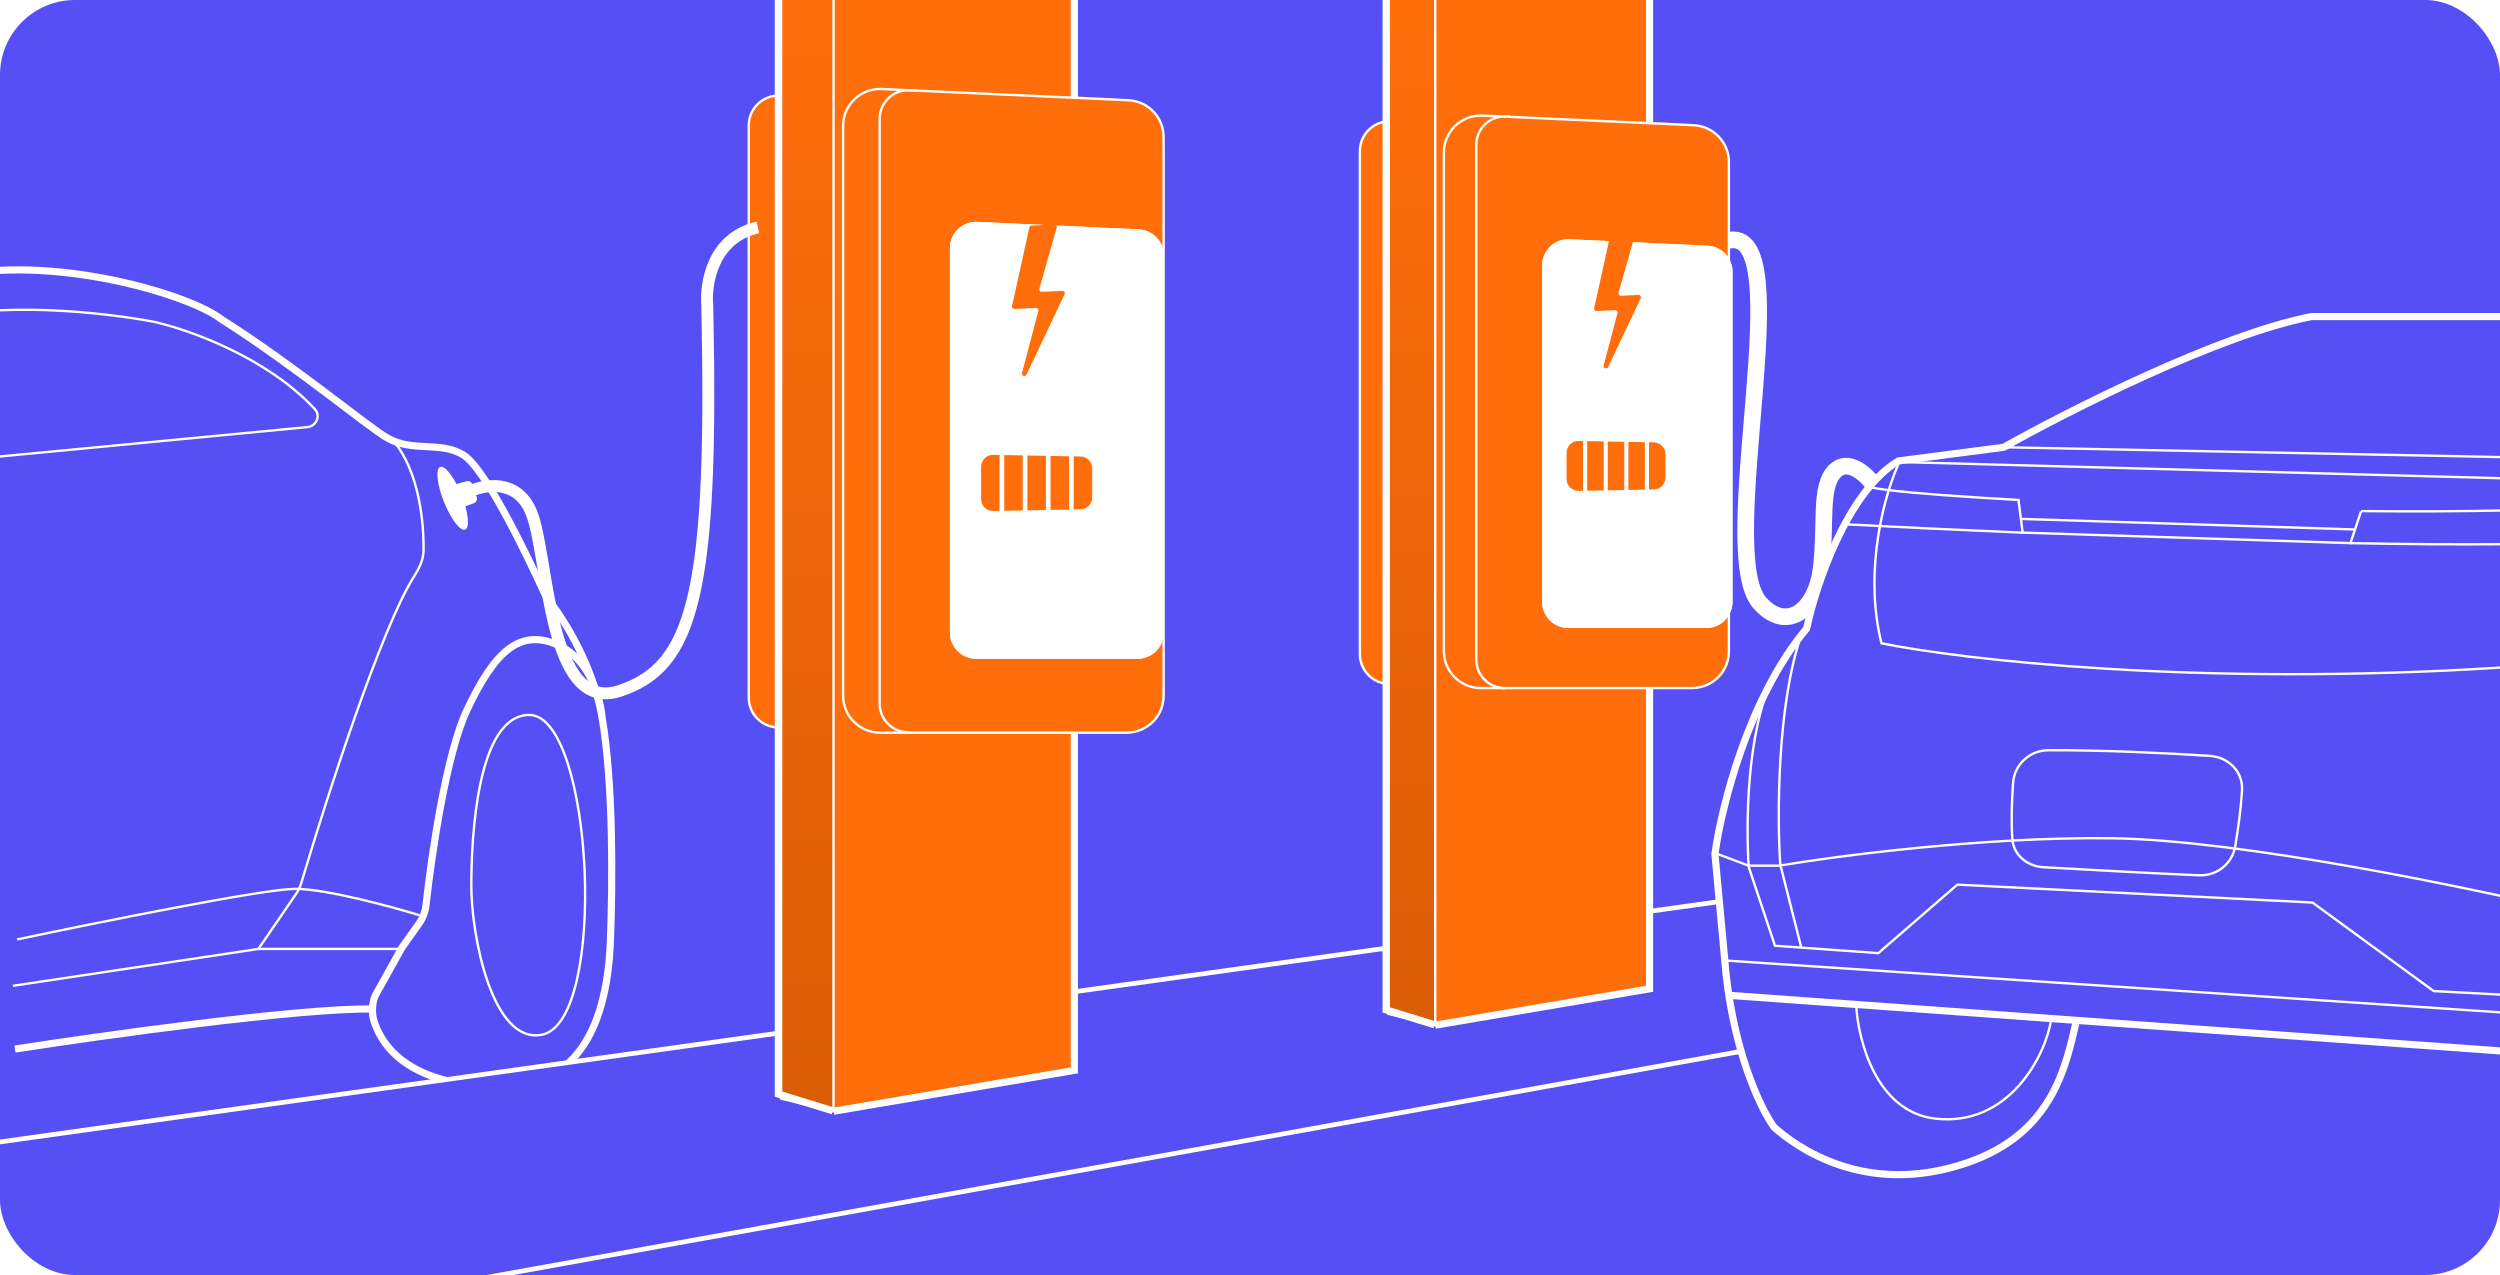 <svg width="1000" height="510" viewBox="0 0 1000 510" fill="none" xmlns="http://www.w3.org/2000/svg">
<g clip-path="url(#clip0_401_32251)">
<rect width="1000" height="510" rx="30" fill="#554FF5"/>
<path d="M240.798 286.826C237.343 266.724 226.062 248.474 219.762 240.387C218.911 239.295 218.172 238.143 217.595 236.885C210.652 221.746 194.034 187.106 185.151 181.857C175.877 176.376 164.916 181.014 154.799 175.112C146.705 170.39 118.123 146.445 88.191 127.475C76.388 118.2 21.078 100.916 -21.416 111.034M240.798 286.826C245.435 313.807 245.014 353.856 244.171 376.198C243.328 398.541 237.847 420.557 220.563 430.159C215.327 433.068 206.496 434.722 195.046 434.401C175.553 433.854 155.392 426.805 149.53 408.206V408.206C148.639 405.376 148.837 400.504 150.278 397.91L160.701 379.149L167.64 369.371C169.17 367.215 170.108 364.698 170.398 362.069C172.728 340.947 178.624 301.251 186.838 283.876C197.798 260.689 207.916 250.993 223.514 258.16C235.992 263.893 240.236 279.66 240.798 286.826Z" stroke="white" stroke-width="2.858"/>
<path d="M160.279 379.571H104.506C103.748 379.571 102.991 379.628 102.242 379.74L5.143 394.326" stroke="white" stroke-width="0.953"/>
<path d="M5.986 419.62C41.257 414.139 119.134 403.263 148.475 403.6" stroke="white" stroke-width="2.858"/>
<path d="M6.829 375.777C38.727 369.032 105.644 355.542 118.122 355.542C130.601 355.542 157.328 362.849 169.132 366.503" stroke="white" stroke-width="0.953"/>
<path d="M103.368 379.571L118.452 357.524C119.351 356.211 120.03 354.792 120.484 353.266C131.106 317.597 152.731 250.872 165.534 230.728C167.562 227.537 169.373 224.036 169.422 220.254C169.578 208.156 167.428 188.753 157.75 176.798" stroke="white" stroke-width="0.953"/>
<path d="M-10.034 183.543L122.89 170.846C126.56 170.495 128.397 166.325 125.894 163.618C106.945 143.116 75.94 131.933 61.633 128.739C42.662 125.086 -2.108 119.971 -29.426 128.739" stroke="white" stroke-width="0.953"/>
<path d="M211.725 285.984C190.844 285.984 188.524 334.826 188.524 354.39C188.524 373.954 196.814 417.824 216.751 413.892C243.432 408.629 237.292 285.984 211.725 285.984Z" stroke="white" stroke-width="0.953"/>
<path d="M186.137 440.152L167.867 433.564L231.785 424.763L234.053 427.839L230.196 432.141L223.224 437.778L213.729 440.152L199.933 441.042L186.137 440.152Z" fill="#554FF5"/>
<path d="M689.21 360.427L665.136 363.792L659.117 364.634M-81.146 468.111L304.032 414.269L310.05 413.428L316.069 412.587L328.105 410.904M430.418 396.602L436.437 395.761L448.473 394.078L496.621 387.348L544.768 380.618L556.805 378.935L568.841 377.253" stroke="white" stroke-width="1.905"/>
<path d="M311.147 437.272V-74.968L429.546 -91.811V38.478L444.616 39.304C456.448 39.952 465.71 49.736 465.71 61.586V279.43C465.71 286.712 459.807 292.616 452.524 292.616H429.546V427.364L333.44 444.207L311.147 437.272Z" fill="#FF6E0B"/>
<path d="M299.504 50.144C299.504 43.567 304.836 38.235 311.413 38.235H322.033V292.975L309.405 290.814C303.685 289.836 299.504 284.878 299.504 279.076V50.144Z" fill="#FF6E0B" stroke="white" stroke-width="0.953"/>
<path d="M333.411 444.492L429.738 428.137V293.102V-125.048" stroke="white" stroke-width="2.858"/>
<path d="M312.446 439.458L333.411 444.492V-120.89H312.446V439.458Z" fill="url(#paint0_linear_401_32251)"/>
<path d="M312.446 439.458L333.411 444.492V-137.519H312.446V439.458Z" stroke="white" stroke-width="0.953"/>
<path d="M337.242 50.357C337.242 41.938 344.27 35.223 352.68 35.605L451.341 40.09C459.228 40.448 465.437 46.947 465.437 54.842V278.296C465.437 286.452 458.826 293.063 450.67 293.063H352.009C343.853 293.063 337.242 286.452 337.242 278.296V50.357Z" fill="#FF6E0B" stroke="white" stroke-width="0.953"/>
<g filter="url(#filter0_d_401_32251)">
<path d="M367.795 78.927C367.795 72.949 372.788 68.181 378.761 68.459L443.34 71.456C448.933 71.716 453.334 76.326 453.334 81.925V232.742C453.334 238.53 448.642 243.222 442.854 243.222H378.275C372.487 243.222 367.795 238.53 367.795 232.742V78.927Z" fill="white"/>
<path d="M368.271 78.927C368.271 73.22 373.038 68.67 378.738 68.934L443.318 71.932C448.657 72.18 452.858 76.581 452.858 81.925V232.742C452.858 238.267 448.379 242.746 442.854 242.746H378.275C372.75 242.746 368.271 238.267 368.271 232.742V78.927Z" stroke="white" stroke-width="0.953"/>
</g>
<path d="M404.806 122.421L411.763 90.969C411.856 90.549 412.219 90.243 412.649 90.224L421.739 89.802C422.389 89.772 422.877 90.388 422.699 91.014L415.745 115.506C415.568 116.132 416.056 116.748 416.706 116.718L424.939 116.336C425.658 116.303 426.153 117.047 425.844 117.696L410.581 149.87C410.085 150.916 408.504 150.339 408.799 149.219L415.347 124.374C415.511 123.752 415.025 123.149 414.382 123.179L405.781 123.578C405.154 123.607 404.671 123.033 404.806 122.421Z" fill="#FF6E0B"/>
<path fill-rule="evenodd" clip-rule="evenodd" d="M427.628 182.512L420.219 182.373V203.971L427.628 203.831V182.512ZM429.481 203.796L432.216 203.744C434.811 203.695 436.89 201.578 436.89 198.982V187.362C436.89 184.766 434.811 182.648 432.216 182.599L429.481 182.547V203.796ZM410.958 182.198L418.367 182.338V204.006L410.958 204.146V182.198ZM409.106 182.163L401.697 182.023V204.32L409.106 204.18V182.163ZM397.289 181.94L399.845 181.988V204.355L397.289 204.403C394.623 204.454 392.435 202.307 392.435 199.641V186.703C392.435 184.037 394.623 181.89 397.289 181.94Z" fill="#FF6E0B"/>
<path d="M366.956 36.082L363.25 36.096C356.953 36.12 351.861 41.231 351.861 47.529V281.471C351.861 287.339 356.304 292.254 362.142 292.845L364.86 293.12" stroke="white" stroke-width="0.953"/>
<path d="M333.128 444.33L311.341 437.617V-131.283" stroke="white" stroke-width="2.858"/>
<path d="M554.27 403.641V-52.306L659.658 -67.299V48.672L670.753 49.28C682.585 49.928 691.848 59.712 691.848 71.562V261.696C691.848 268.978 685.944 274.882 678.661 274.882H659.658V394.822L574.113 409.814L554.27 403.641Z" fill="#FF6E0B"/>
<path d="M690.816 96.29C720.866 88.263 685.419 220.495 703.936 241.196C714.517 253.026 726.368 244.576 728.484 227.255C730.6 209.934 727.637 194.725 733.986 188.388C739.065 183.318 745.978 189.374 748.799 193.035" stroke="white" stroke-width="6.669"/>
<path d="M723.121 250.295C723.452 241.041 730.714 224.16 734.303 216.876L739.688 219.875L730.576 254.152L723.121 250.295Z" fill="#554FF5"/>
<path d="M691.711 395.411L687.502 359.199L1048.66 317.934V423.623L831.88 408.043L830.618 408.464L828.513 416.886L824.725 428.255L820.936 437.518L813.36 448.466L802.836 457.73L791.05 463.204L774.213 468.257L764.532 469.52H753.167L744.327 468.257L730.016 464.046L718.651 456.888L709.39 450.572L704.76 442.992L698.446 425.307L692.974 406.78L691.711 395.411Z" fill="#554FF5"/>
<path d="M1056.53 126.632H924.578C887.818 133.714 827.196 164.432 801.481 178.906L759.324 184.386C738.752 196.865 726.302 234.272 722.648 251.415C699.378 279.07 688.501 323.081 685.972 341.63L689.766 382.522C692.464 418.945 704.099 443.228 709.58 450.816C718.151 458.544 745.997 479.056 786.726 465.149C821.295 453.345 826.353 426.365 830.569 408.238" stroke="white" stroke-width="2.858"/>
<path d="M690.187 384.208L1049.36 408.237" stroke="white" stroke-width="0.953"/>
<path d="M691.452 398.12L1054 424.257" stroke="white" stroke-width="2.858"/>
<path d="M742.461 401.914C743.164 415.966 750.471 444.745 774.078 447.443C803.588 450.816 818.343 422.149 820.451 407.816" stroke="white" stroke-width="0.953"/>
<path d="M709.157 271.229C698.365 293.487 698.478 330.951 699.461 346.689L710 378.306L751.314 381.257L782.931 353.856L924.999 361.022L973.479 396.434L1054 400.649" stroke="white" stroke-width="0.953"/>
<path d="M720.54 379.149L712.108 345.846C710.844 327.156 710.759 281.936 720.54 253.944" stroke="white" stroke-width="0.953"/>
<path d="M685.971 341.209L699.461 346.267H711.687C734.873 342.333 793.976 334.632 844.901 335.307C895.827 335.981 987.531 354.98 1027.02 364.395L1024.91 399.385" stroke="white" stroke-width="0.953"/>
<path d="M752.579 257.317C745.159 227.301 754.265 196.471 759.745 184.808L1025.33 191.974C1023.98 197.708 1008.19 244.389 1000.46 267.013C878.374 274.77 784.337 263.781 752.579 257.317Z" stroke="white" stroke-width="0.953"/>
<path fill-rule="evenodd" clip-rule="evenodd" d="M939.982 217.736C984.631 218.565 1024.05 218.441 1046.03 216.478L1046.38 216.447L1046.45 216.1L1049.41 201.767L1049.54 201.13L1048.89 201.197C1024.64 203.691 986.08 204.362 944.503 203.959L944.191 204.908C985.536 205.315 1023.95 204.661 1048.34 202.21L1045.59 215.561C1023.63 217.486 984.552 217.607 940.293 216.789L939.982 217.736ZM807.963 200.491L807.85 199.531C802.951 199.26 798.258 198.984 793.804 198.705C782.109 197.974 772.068 197.227 764.3 196.505C756.518 195.781 751.049 195.085 748.475 194.463L748.251 195.389C750.904 196.03 756.443 196.731 764.212 197.453C771.993 198.177 782.045 198.925 793.745 199.656C798.251 199.938 803.002 200.217 807.963 200.491ZM809.388 212.61L809.501 213.568C781.894 212.402 756.821 211.19 737.377 210.156L737.428 209.205C756.84 210.237 781.852 211.447 809.388 212.61Z" fill="white"/>
<path d="M807.382 199.984L809.068 213.053" stroke="white" stroke-width="0.953"/>
<path d="M944.391 204.621L940.175 217.268" stroke="white" stroke-width="0.953"/>
<path d="M809.068 213.053L940.597 217.268" stroke="white" stroke-width="0.953"/>
<path d="M808.647 207.572L941.862 211.788" stroke="white" stroke-width="0.953"/>
<path d="M804.925 335.507C804.448 328.36 804.718 320.194 805.235 313.1C805.775 305.695 811.959 300.119 819.384 300.09C841.33 300.004 866.642 301.232 883.979 302.354C891.372 302.833 897.249 308.674 896.811 316.07C896.362 323.655 895.242 331.764 894.059 338.608C892.851 345.597 886.679 350.411 879.593 350.117C863.473 349.448 836.745 347.995 817.41 346.894C810.902 346.524 805.36 342.011 804.925 335.507Z" stroke="white" stroke-width="0.953"/>
<path d="M801.48 178.906L1032.11 183.469C1034.58 183.518 1037.02 182.966 1039.23 181.862L1045.15 178.906" stroke="white" stroke-width="0.953"/>
<ellipse cx="181.063" cy="199.305" rx="3.772" ry="13.49" transform="rotate(-21.738 181.063 199.305)" fill="white"/>
<path d="M186.595 192.502L182.389 193.667C181.377 193.947 180.783 194.993 181.06 196.006L182.596 201.621C182.89 202.698 184.043 203.292 185.091 202.907L189.564 201.264C190.542 200.905 191.05 199.827 190.705 198.844L188.902 193.707C188.57 192.761 187.561 192.234 186.595 192.502Z" fill="white"/>
<path d="M187.185 196.904C193.23 193.821 206.752 191.102 212.487 204.891C219.656 222.126 218.813 286.023 247.91 276.355C277.007 266.686 285.441 238.101 282.911 122.497C282.068 113.669 284.935 95.004 303.153 90.969" stroke="white" stroke-width="4.764"/>
<path d="M695.786 420.648L-16.586 549.04" stroke="white" stroke-width="1.905"/>
<path d="M543.958 60.417C543.958 53.84 549.29 48.508 555.867 48.508H563.907V275.139L553.859 273.42C548.14 272.441 543.958 267.484 543.958 261.682V60.417Z" fill="#FF6E0B" stroke="white" stroke-width="0.953"/>
<path d="M574.087 410.068L659.828 395.51V275.315V-96.883" stroke="white" stroke-width="2.858"/>
<path d="M555.426 405.586L574.087 410.068V-93.183H555.426V405.586Z" fill="url(#paint1_linear_401_32251)"/>
<path d="M555.426 405.586L574.087 410.068V-107.984H555.426V405.586Z" stroke="white" stroke-width="0.953"/>
<path d="M577.549 60.999C577.549 52.58 584.577 45.864 592.987 46.247L677.455 50.086C685.342 50.445 691.552 56.943 691.552 64.838V260.461C691.552 268.616 684.941 275.228 676.785 275.228H592.317C584.161 275.228 577.549 268.616 577.549 260.461V60.999Z" fill="#FF6E0B" stroke="white" stroke-width="0.953"/>
<g filter="url(#filter1_d_401_32251)">
<path d="M604.692 85.883C604.692 79.904 609.686 75.137 615.658 75.414L670.838 77.975C676.43 78.235 680.832 82.845 680.832 88.444V220.436C680.832 226.224 676.139 230.916 670.352 230.916H615.172C609.384 230.916 604.692 226.224 604.692 220.436V85.883Z" fill="white"/>
<path d="M605.168 85.883C605.168 80.176 609.935 75.625 615.636 75.89L670.815 78.451C676.154 78.699 680.355 83.1 680.355 88.444V220.436C680.355 225.961 675.876 230.44 670.352 230.44H615.172C609.647 230.44 605.168 225.961 605.168 220.436V85.883Z" stroke="white" stroke-width="0.953"/>
</g>
<path d="M637.666 123.257L643.811 95.474C643.904 95.053 644.267 94.748 644.697 94.728L652.563 94.362C653.213 94.332 653.701 94.948 653.523 95.575L647.413 117.096C647.235 117.722 647.724 118.338 648.374 118.308L655.383 117.982C656.101 117.949 656.596 118.693 656.288 119.342L643.26 146.805C642.763 147.851 641.182 147.273 641.478 146.154L646.983 125.266C647.147 124.644 646.66 124.042 646.017 124.072L638.64 124.414C638.014 124.443 637.531 123.869 637.666 123.257Z" fill="#FF6E0B"/>
<path fill-rule="evenodd" clip-rule="evenodd" d="M657.951 176.878L651.356 176.754V195.978L657.951 195.854V176.878ZM659.599 195.823L661.52 195.786C664.116 195.738 666.194 193.62 666.194 191.024V181.708C666.194 179.112 664.116 176.994 661.52 176.945L659.599 176.909V195.823ZM643.112 176.598L649.707 176.723V196.009L643.112 196.134V176.598ZM641.463 176.567L634.869 176.443V196.289L641.463 196.165V176.567ZM631.478 176.379L633.22 176.411V196.32L631.478 196.353C628.813 196.404 626.625 194.257 626.625 191.591V181.141C626.625 178.475 628.813 176.328 631.478 176.379Z" fill="#FF6E0B"/>
<path d="M603.946 46.539L601.899 46.547C595.602 46.571 590.509 51.683 590.509 57.98V263.826C590.509 269.694 594.952 274.609 600.791 275.2L602.08 275.331" stroke="white" stroke-width="0.953"/>
<path d="M573.835 409.924L554.443 403.948V-102.433" stroke="white" stroke-width="2.858"/>
</g>
<defs>
<filter id="filter0_d_401_32251" x="329.25" y="38.017" width="186.973" height="276.209" filterUnits="userSpaceOnUse" color-interpolation-filters="sRGB">
<feFlood flood-opacity="0" result="BackgroundImageFix"/>
<feColorMatrix in="SourceAlpha" type="matrix" values="0 0 0 0 0 0 0 0 0 0 0 0 0 0 0 0 0 0 127 0" result="hardAlpha"/>
<feOffset dx="12.172" dy="20.287"/>
<feGaussianBlur stdDeviation="25.358"/>
<feComposite in2="hardAlpha" operator="out"/>
<feColorMatrix type="matrix" values="0 0 0 0 1 0 0 0 0 1 0 0 0 0 1 0 0 0 0.25 0"/>
<feBlend mode="normal" in2="BackgroundImageFix" result="effect1_dropShadow_401_32251"/>
<feBlend mode="normal" in="SourceGraphic" in2="effect1_dropShadow_401_32251" result="shape"/>
</filter>
<filter id="filter1_d_401_32251" x="566.147" y="44.972" width="177.573" height="256.947" filterUnits="userSpaceOnUse" color-interpolation-filters="sRGB">
<feFlood flood-opacity="0" result="BackgroundImageFix"/>
<feColorMatrix in="SourceAlpha" type="matrix" values="0 0 0 0 0 0 0 0 0 0 0 0 0 0 0 0 0 0 127 0" result="hardAlpha"/>
<feOffset dx="12.172" dy="20.287"/>
<feGaussianBlur stdDeviation="25.358"/>
<feComposite in2="hardAlpha" operator="out"/>
<feColorMatrix type="matrix" values="0 0 0 0 1 0 0 0 0 1 0 0 0 0 1 0 0 0 0.25 0"/>
<feBlend mode="normal" in2="BackgroundImageFix" result="effect1_dropShadow_401_32251"/>
<feBlend mode="normal" in="SourceGraphic" in2="effect1_dropShadow_401_32251" result="shape"/>
</filter>
<linearGradient id="paint0_linear_401_32251" x1="322.928" y1="-15.074" x2="322.928" y2="1055.53" gradientUnits="userSpaceOnUse">
<stop stop-color="#FF6E0B"/>
<stop offset="1" stop-color="#AA4500"/>
</linearGradient>
<linearGradient id="paint1_linear_401_32251" x1="564.756" y1="1.005" x2="564.756" y2="953.952" gradientUnits="userSpaceOnUse">
<stop stop-color="#FF6E0B"/>
<stop offset="1" stop-color="#AA4500"/>
</linearGradient>
<clipPath id="clip0_401_32251">
<rect width="1000" height="510" rx="30" fill="white"/>
</clipPath>
</defs>
</svg>

